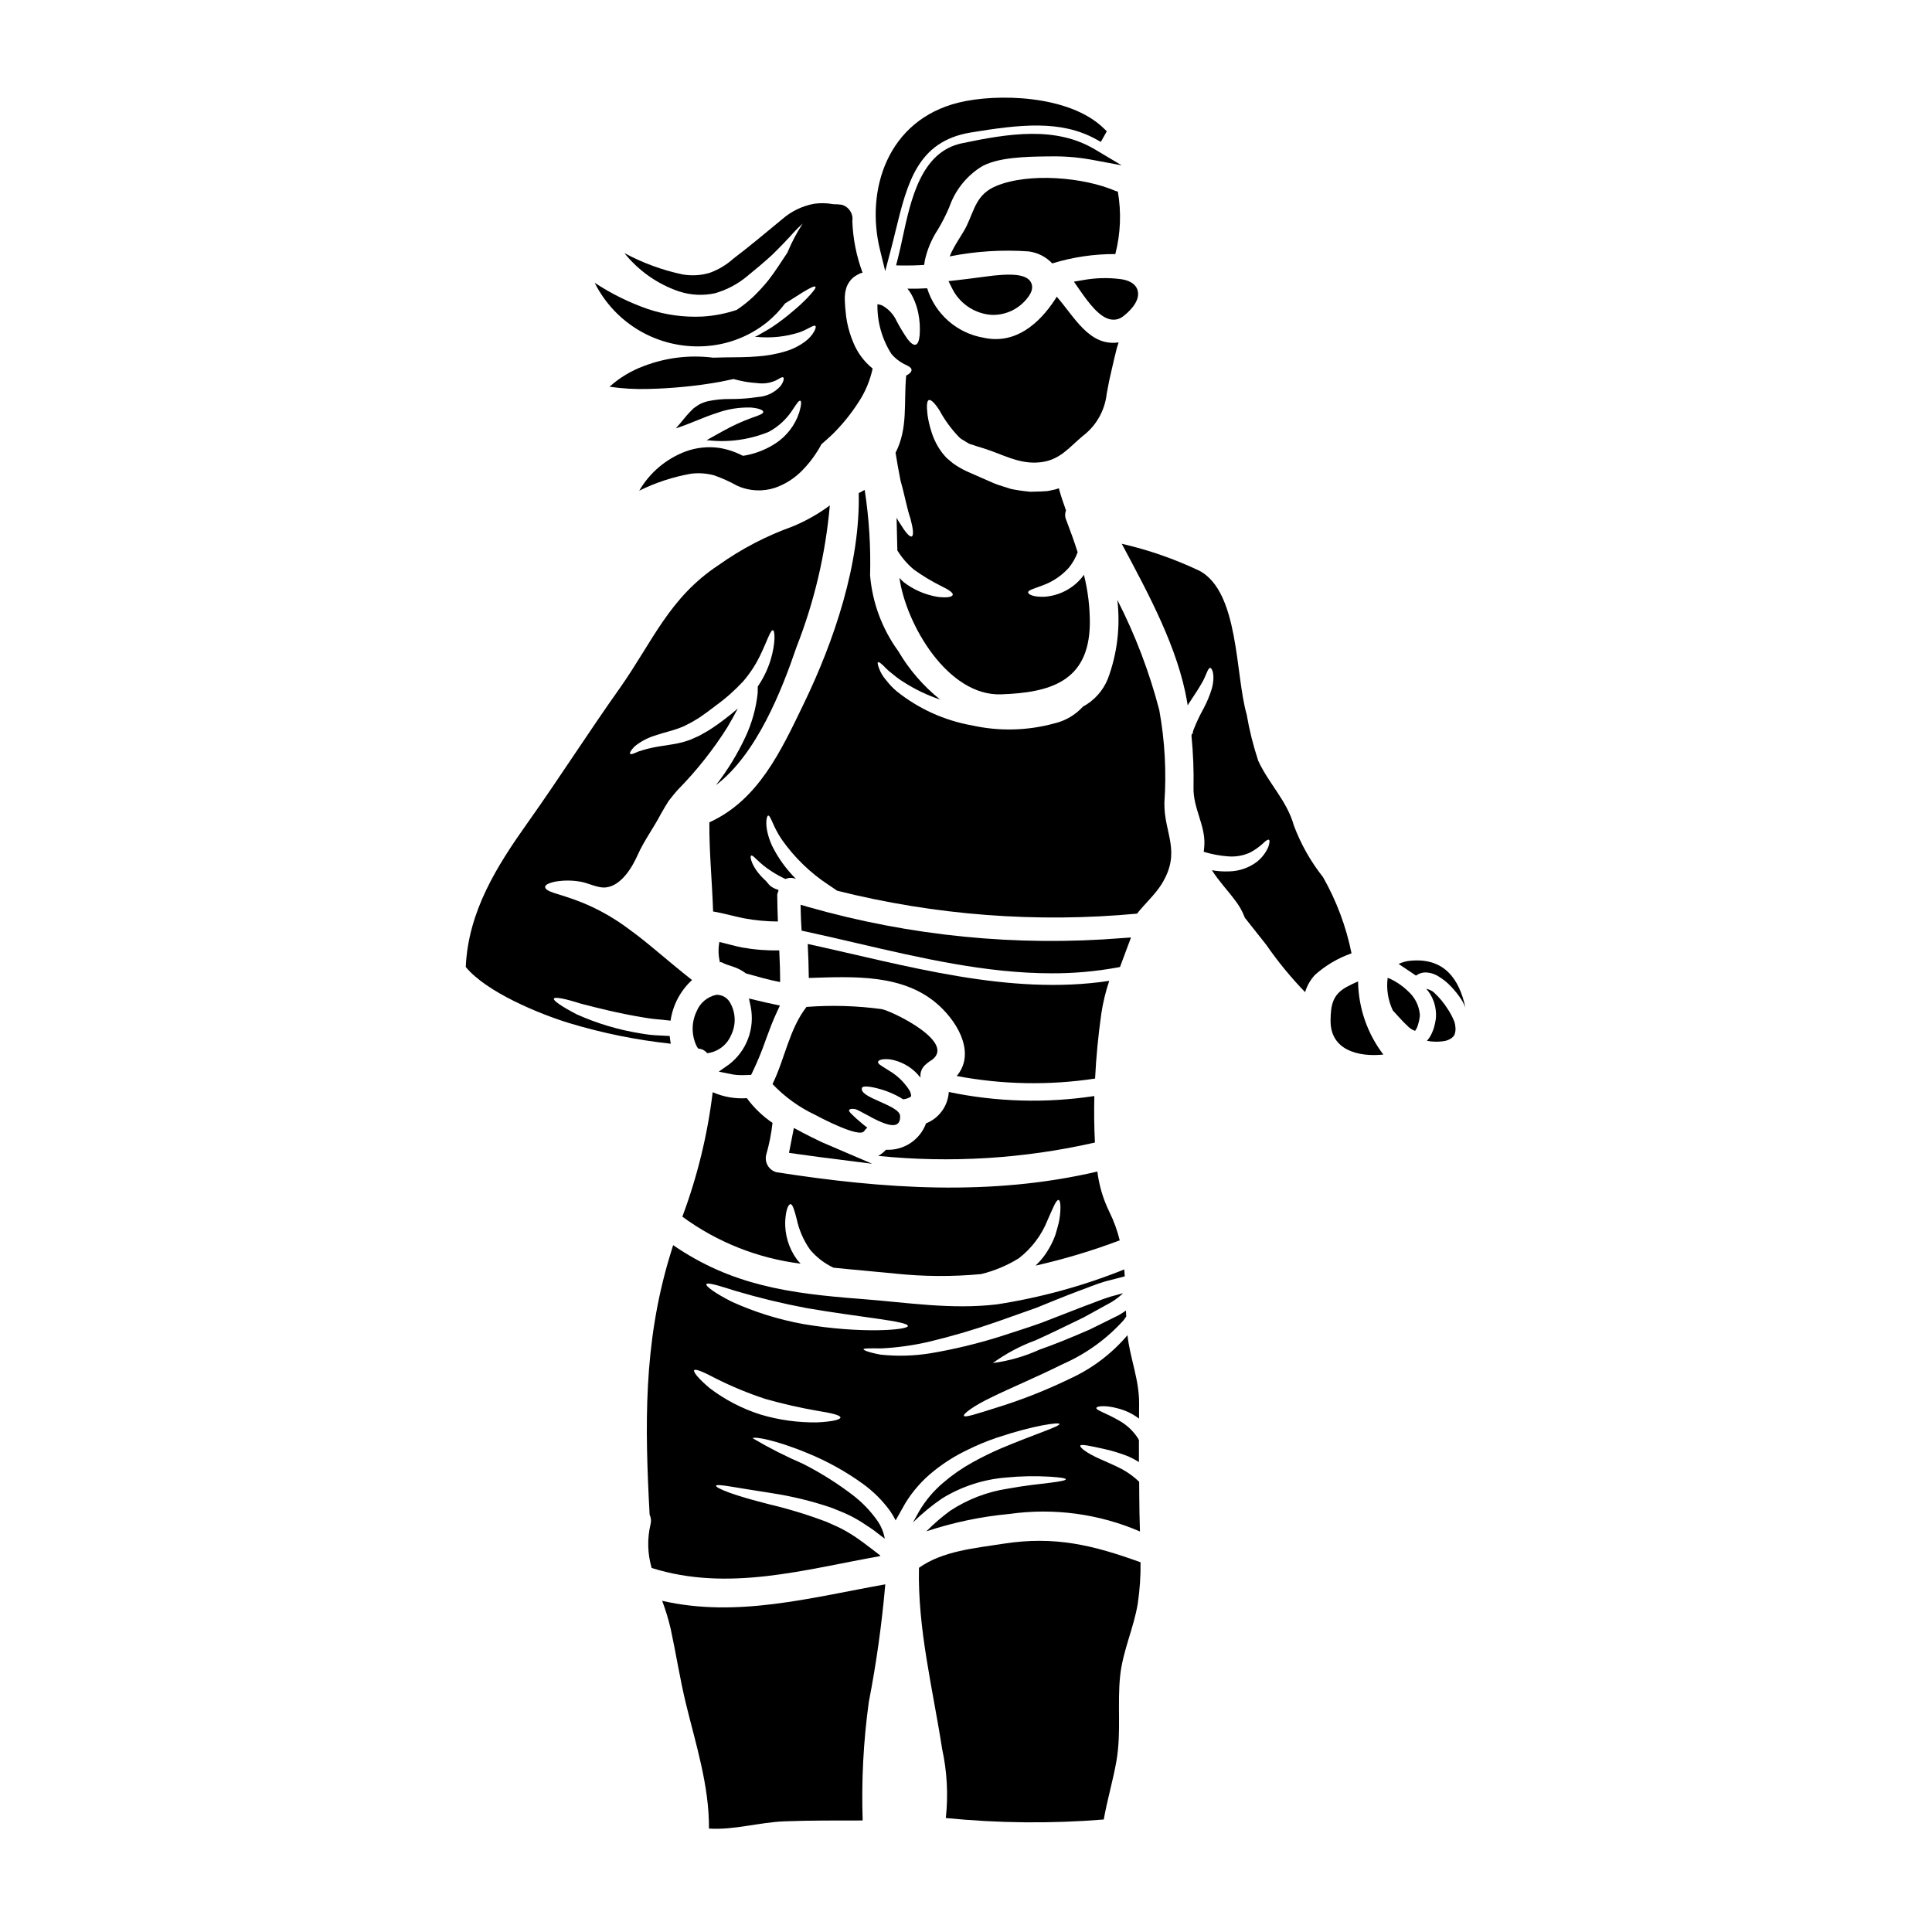 <?xml version="1.0" encoding="UTF-8"?>
<!-- Uploaded to: SVG Repo, www.svgrepo.com, Generator: SVG Repo Mixer Tools -->
<svg fill="#000000" width="800px" height="800px" version="1.1" viewBox="144 144 512 512" xmlns="http://www.w3.org/2000/svg">
 <g>
  <path d="m375.13 452.41-12.965-5.555c-0.488-0.207-0.977-0.441-1.48-0.703-1.254-0.602-2.582-1.25-3.938-1.969l-2.363-1.258-1.289 6.59 2.043 0.293c1.969 0.281 3.973 0.562 5.977 0.82z"/>
  <path d="m321.48 418.55c-0.816-0.027-1.609-0.078-2.477-0.129v-0.004c-1.766-0.051-3.523-0.238-5.258-0.559-5.84-0.93-11.531-2.629-16.926-5.055-3.957-2.066-6.254-3.625-6.027-4.16 0.227-0.535 2.965 0 7.199 1.355 4.262 1.094 9.902 2.551 16.438 3.621 1.648 0.289 3.309 0.492 4.977 0.613 0.789 0.074 1.531 0.176 2.297 0.254v0.004c0.602-4.141 2.613-7.945 5.691-10.773-6.738-5.305-11.844-10-16.438-13.27-3.883-2.961-8.137-5.398-12.656-7.25-3.371-1.355-5.871-2.016-7.477-2.551-1.605-0.535-2.363-1.047-2.363-1.574 0-0.527 0.738-0.996 2.551-1.406 2.125-0.383 4.297-0.406 6.43-0.074 2.363 0.281 4.898 1.863 7.199 1.574 3.981-0.488 6.84-5.207 8.32-8.527 1.707-3.852 4.211-7.172 6.176-10.922 0.637-1.148 1.379-2.402 2.117-3.543 0.461-0.562 0.895-1.121 1.355-1.684l0.66-0.789 0.562-0.613v0.004c4.867-4.977 9.199-10.449 12.914-16.336 1.121-1.887 2.016-3.543 2.781-5.004-1.074 0.945-2.195 1.867-3.316 2.707-1.48 1.148-3.012 2.219-4.543 3.188-0.844 0.488-1.66 0.945-2.453 1.379-0.762 0.336-1.504 0.664-2.242 0.996v0.004c-1.543 0.57-3.144 0.98-4.773 1.227-1.406 0.227-2.68 0.434-3.852 0.609-1.762 0.293-3.492 0.73-5.18 1.305-1.227 0.562-1.969 0.844-2.172 0.586-0.203-0.254 0.203-0.918 1.18-1.941 1.598-1.301 3.434-2.277 5.406-2.883 1.18-0.395 2.477-0.789 3.828-1.148 1.324-0.359 2.621-0.812 3.883-1.352l2.168-1.121c0.637-0.395 1.273-0.789 1.941-1.18 1.352-0.918 2.754-1.941 4.184-3.062v-0.004c2.672-1.918 5.141-4.102 7.375-6.512 1.73-2.012 3.199-4.231 4.367-6.609 2.016-4.133 2.832-7.047 3.523-6.914 0.484 0.074 0.789 3.188-0.688 8.066l-0.004-0.004c-0.773 2.43-1.902 4.734-3.34 6.84 0 0.484 0 1.043-0.027 1.758v0.004c-0.434 4.023-1.527 7.945-3.246 11.609-2.113 4.535-4.731 8.816-7.809 12.762 10.797-8.191 17.461-25.164 21.363-36.648h0.004c4.707-12.004 7.672-24.621 8.805-37.469-3.043 2.25-6.348 4.117-9.84 5.566-6.981 2.496-13.586 5.938-19.629 10.234-13.117 8.641-17.488 20.289-26.207 32.648-8.32 11.719-15.953 23.738-24.273 35.453-8.32 11.715-15.852 23.617-16.531 38.41 5.488 6.711 19.602 12.477 27.336 14.852 8.809 2.664 17.848 4.504 27 5.488-0.133-0.676-0.23-1.359-0.285-2.047z"/>
  <path d="m359.99 439.43c1.758 0.945 11.789 6.203 13.016 4.328 0.234-0.344 0.52-0.656 0.844-0.914-0.488-0.359-0.945-0.738-1.355-1.074-1.18-0.969-2.043-1.758-2.602-2.32s-0.996-0.969-0.871-1.246c0.125-0.281 0.586-0.461 1.574-0.285 1.969 0.395 12.203 8.043 11.941 1.816-0.102-2.91-11.18-4.848-10.082-7.477 0.203-0.535 2.117-0.434 5.117 0.461l0.004-0.008c1.789 0.535 3.508 1.277 5.117 2.219 0.203 0.125 0.395 0.254 0.613 0.395 0.742-0.047 1.457-0.293 2.066-0.711 0.152-0.203 0.074-0.102 0.074-0.395-0.066-0.461-0.219-0.902-0.453-1.305-1.352-2.113-3.176-3.879-5.336-5.156-0.871-0.586-1.609-0.969-2.121-1.355-0.586-0.355-0.895-0.688-0.844-0.992 0.051-0.305 0.438-0.512 1.098-0.664l0.004 0.004c1.004-0.133 2.027-0.074 3.008 0.176 2.844 0.699 5.367 2.348 7.148 4.672-0.188-1.41 0.41-2.809 1.555-3.648 0.254-0.254 0.539-0.477 0.844-0.664 8.145-4.695-10.051-13.383-12.684-13.859-6.602-0.898-13.285-1.094-19.93-0.586-4.598 5.902-5.742 13.777-9.008 20.445l-0.004-0.004c3.219 3.391 7.039 6.156 11.266 8.148z"/>
  <path d="m423.69 471.24c-0.414 1.152-0.926 2.273-1.527 3.344-0.984 1.793-2.238 3.418-3.727 4.82 7.512-1.699 14.898-3.91 22.105-6.621 0.074-0.027 0.125-0.027 0.203-0.051v-0.004c-0.641-2.637-1.574-5.199-2.781-7.629-1.629-3.344-2.695-6.938-3.148-10.629-28.203 6.609-56.758 4.594-85.066 0.176-2.031-0.559-3.227-2.66-2.676-4.695 0.785-2.738 1.336-5.539 1.656-8.371-2.625-1.781-4.93-3.996-6.809-6.555-3.102 0.215-6.207-0.328-9.051-1.574-1.359 11.273-4.059 22.344-8.039 32.977 9.211 6.758 20 11.047 31.34 12.453-0.305-0.332-0.609-0.664-0.918-1.02-2.231-3.019-3.344-6.715-3.148-10.465 0.176-2.805 0.816-4.234 1.379-4.285s1.07 1.684 1.656 3.981v-0.004c0.621 2.906 1.824 5.656 3.535 8.086 1.699 2.019 3.816 3.648 6.203 4.773 5.309 0.562 10.77 0.996 16.438 1.574h-0.004c7.535 0.793 15.125 0.836 22.664 0.129 3.539-0.855 6.914-2.266 10.008-4.184 3.441-2.652 6.098-6.191 7.68-10.234 0.691-1.574 1.277-2.91 1.734-3.852 0.457-0.945 0.871-1.434 1.148-1.383 0.281 0.051 0.461 0.691 0.484 1.734 0.012 1.496-0.148 2.988-0.484 4.445-0.215 0.953-0.535 1.945-0.855 3.062z"/>
  <path d="m443.73 392.44-2.281 0.16c-28.055 2.269-56.289-0.531-83.352-8.266l-1.93-0.562 0.043 2.012c0.027 1.242 0.082 2.488 0.156 3.734l0.07 1.113 1.09 0.234c4.406 0.949 8.863 1.988 13.359 3.039 17.023 3.965 34.473 8.031 51.801 8.031h0.004c5.797 0.027 11.586-0.48 17.293-1.516l0.824-0.152z"/>
  <path d="m389.41 441.7c-1.621 4.414-5.934 7.254-10.625 6.996-0.586 0.656-1.277 1.207-2.043 1.633 19.203 1.938 38.598 0.742 57.422-3.543-0.203-4.133-0.254-8.242-0.152-12.324h-0.004c-12.816 1.941-25.879 1.578-38.57-1.074-0.223 3.707-2.574 6.949-6.027 8.312z"/>
  <path d="m434.21 429.83c0.281-5.769 0.844-11.484 1.656-17.254 0.445-2.934 1.148-5.824 2.094-8.641-26.594 4.031-54.031-4.137-79.902-9.777 0.152 3.016 0.254 6 0.285 9.008 11.789-0.355 25.215-1.18 34.504 7.301 5.617 5.156 9.469 13.066 4.695 18.68v0.004c12.098 2.293 24.492 2.523 36.668 0.68z"/>
  <path d="m337.29 426.02-2.809 1.969 3.363 0.688h-0.004c0.926 0.176 1.867 0.258 2.809 0.242 0.504 0 1.012 0 1.527-0.035l0.871-0.027 0.395-0.789h-0.004c1.348-2.809 2.531-5.688 3.543-8.633 0.934-2.531 1.812-4.922 2.914-7.254l0.789-1.699-1.844-0.395c-1.297-0.262-2.586-0.57-4.09-0.93l-2.262-0.543 0.477 2.277-0.004 0.004c0.539 2.797 0.297 5.691-0.707 8.359-1 2.672-2.719 5.012-4.965 6.766z"/>
  <path d="m416.53 210.62c2.414 0.293 4.656 1.418 6.328 3.188 5.414-1.668 11.051-2.504 16.715-2.477 1.395-5.41 1.621-11.055 0.668-16.562-0.203-0.051-0.395-0.102-0.641-0.176-8.266-3.602-22.891-4.93-31.594-1.305-5.156 2.144-5.719 6.074-7.785 10.465-0.996 2.168-3.422 5.281-4.543 8.191l-0.004 0.004c6.863-1.367 13.875-1.816 20.855-1.328z"/>
  <path d="m347.68 218.2c-1.273 1.578-2.644 3.078-4.109 4.488-1.348 1.258-2.797 2.406-4.328 3.434-2.949 0.992-6.016 1.59-9.125 1.77-4.863 0.234-9.73-0.434-14.352-1.965-4.996-1.734-9.758-4.078-14.172-6.988 2.66 5.32 6.816 9.75 11.965 12.738 5.144 2.988 11.047 4.402 16.988 4.078 6.129-0.309 12.004-2.547 16.785-6.398 1.766-1.453 3.352-3.113 4.723-4.945 0.199-0.125 0.449-0.266 0.637-0.395 1.66-1.047 2.988-1.891 4.008-2.527 2.117-1.305 3.191-1.758 3.398-1.504 0.203 0.254-0.438 1.18-2.195 3.012h-0.004c-1.113 1.152-2.289 2.242-3.523 3.266-1.805 1.57-3.707 3.027-5.691 4.363-1.18 0.789-2.527 1.484-3.957 2.328-0.203 0.098-0.461 0.199-0.688 0.305 0.176 0 0.359 0.027 0.535 0.027v-0.004c3.824 0.367 7.68-0.051 11.332-1.223 2.32-0.844 3.852-2.121 4.188-1.66 0.176 0.176 0.074 0.637-0.285 1.355l0.004-0.004c-0.613 1.098-1.461 2.047-2.477 2.781-1.586 1.172-3.367 2.051-5.258 2.602-2.418 0.715-4.91 1.16-7.426 1.328-2.707 0.227-5.668 0.227-8.703 0.254-0.988 0.023-1.969 0.043-2.93 0.074l0.004 0.004c-6.238-0.797-12.578-0.027-18.449 2.234-3.332 1.23-6.402 3.082-9.043 5.461 3.387 0.496 6.812 0.691 10.234 0.59 3.266-0.066 6.449-0.277 9.625-0.586 3.172-0.312 6.332-0.738 9.547-1.324 1.141-0.219 2.285-0.461 3.445-0.715 0.895 0.23 1.75 0.445 2.543 0.594 0.336 0.051 0.637 0.125 0.973 0.176 0.484 0.078 0.945 0.129 1.379 0.18 0.512 0.051 0.996 0.102 1.457 0.125l-0.004 0.004c1.648 0.227 3.328-0.012 4.848-0.691 1.07-0.535 1.684-1.047 1.988-0.816 0.23 0.125 0.23 0.996-0.711 2.269l-0.004 0.004c-1.516 1.711-3.641 2.754-5.922 2.91-0.66 0.102-1.328 0.176-1.988 0.254-1.848 0.203-3.707 0.297-5.566 0.281-1.945-0.016-3.887 0.18-5.793 0.586-0.848 0.195-1.664 0.516-2.426 0.945-0.051 0.027-0.227 0.152-0.227 0.152l-0.395 0.281c-0.258 0.152-0.504 0.324-0.738 0.512-0.309 0.359-0.539 0.484-0.945 0.945-1.125 1.121-2.223 2.68-3.754 4.363 3.805-1.223 7.453-3.012 10.746-4.035 2.914-1.074 6.012-1.578 9.117-1.492 2.191 0.176 3.34 0.711 3.316 1.18s-1.148 0.918-2.988 1.531h0.004c-2.57 0.93-5.062 2.066-7.453 3.394-1.406 0.742-2.938 1.637-4.621 2.578h0.395c5.461 0.613 10.988-0.148 16.078-2.219 2.613-1.398 4.82-3.449 6.41-5.949 1.07-1.633 1.633-2.426 1.969-2.32 0.336 0.102 0.332 1.098-0.281 3.148-1.105 3.356-3.32 6.234-6.277 8.168-2.363 1.531-4.996 2.602-7.762 3.148-0.281 0.062-0.602 0.078-0.891 0.133-1.934-1.012-4.012-1.715-6.164-2.078-3.023-0.441-6.106-0.125-8.977 0.922-5.184 1.941-9.535 5.617-12.316 10.406 4.352-2.152 8.992-3.672 13.777-4.508 2.027-0.242 4.078-0.094 6.051 0.43 2.137 0.758 4.203 1.691 6.18 2.793 3.141 1.406 6.691 1.59 9.961 0.52 2.875-1 5.461-2.691 7.531-4.926 1.895-1.98 3.504-4.211 4.789-6.629 1.051-0.891 2.082-1.82 3.098-2.793 2.508-2.508 4.738-5.269 6.66-8.242 1.824-2.738 3.113-5.797 3.805-9.012-2.262-1.828-4.019-4.199-5.117-6.891-0.734-1.734-1.289-3.539-1.656-5.387-0.188-0.961-0.316-1.93-0.395-2.906-0.074-0.844-0.176-1.684-0.203-2.859-0.023-0.254 0-0.664 0-0.996h-0.004c0.016-0.375 0.051-0.75 0.105-1.121 0.102-0.508 0.234-1.012 0.391-1.508 0.262-0.648 0.625-1.25 1.07-1.785 0.461-0.551 1.023-1.004 1.664-1.328 0.305-0.18 0.617-0.344 0.945-0.484l0.535-0.129c-1.629-4.379-2.547-8.988-2.715-13.656 0.305-1.961-0.91-3.84-2.824-4.363-0.742-0.102-1.492-0.152-2.242-0.148-1.691-0.312-3.418-0.348-5.117-0.102-3.094 0.582-5.977 1.977-8.352 4.039-4.508 3.707-8.566 7.137-13.039 10.535v0.004c-1.832 1.637-3.965 2.906-6.277 3.738-2.324 0.68-4.777 0.812-7.164 0.395-5.375-1.137-10.559-3.043-15.395-5.656 3.734 4.668 8.719 8.18 14.367 10.129 3.109 1.035 6.441 1.215 9.645 0.523 3.098-0.883 5.981-2.402 8.457-4.461 2.301-1.875 4.398-3.613 6.594-5.621 2.098-2.039 4.121-4.141 5.934-6.176 0.746-0.789 1.484-1.52 2.246-2.191h0.004c-1.59 2.43-2.945 5.004-4.051 7.691-1.57 2.316-3.106 4.828-4.981 7.238z"/>
  <path d="m396.3 220.39c1.863 3.809 5.512 6.434 9.715 6.981 0.426 0.051 0.855 0.078 1.285 0.078 3.477-0.035 6.75-1.645 8.902-4.379 1.34-1.629 1.668-3.074 0.984-4.293-1.156-2.066-4.856-2.496-12.383-1.434l-0.852 0.113c-2.176 0.289-4.328 0.57-6.492 0.812l-2.094 0.23z"/>
  <path d="m430.89 218.25-2.289 0.395 1.324 1.91c2.754 3.988 5.512 7.609 8.5 8.117v-0.004c0.227 0.039 0.457 0.059 0.688 0.059 0.879-0.004 1.73-0.289 2.43-0.816 1.121-0.844 4.723-3.82 3.965-6.867-0.281-1.125-1.254-2.566-4.328-3.043l-0.004-0.004c-3.418-0.465-6.891-0.379-10.285 0.254z"/>
  <path d="m378.59 215.85 1.477-5.598c0.441-1.672 0.852-3.352 1.258-5.023 3.121-12.75 5.812-23.762 19.887-26.105 13.109-2.152 23.875-3.387 33.246 1.773l1.281 0.707 1.574-2.816-0.82-0.789c-9.09-8.867-28.34-9.301-38.469-6.805-18.828 4.652-24.723 23.164-20.809 39.051z"/>
  <path d="m392.99 252.79c1.414 2.598 3.172 4.992 5.231 7.117l0.434 0.359 0.152 0.102c0.027 0.023 0.203 0.125 0.203 0.125 0.461 0.281 0.945 0.562 1.43 0.867 0.375 0.242 0.789 0.406 1.227 0.488 0.438 0.125 0.613 0.254 1.25 0.434 0.562 0.176 1.121 0.332 1.684 0.512 5.055 1.555 9.492 4.328 15.008 3.723 5.309-0.559 7.633-3.906 11.414-7.043l0.004 0.004c3.504-2.691 5.762-6.691 6.254-11.082 0.395-2.293 0.895-4.695 1.379-6.66 0.461-2.043 0.895-3.852 1.305-5.465 0.176-0.535 0.332-1.02 0.484-1.531-7.785 1.148-11.715-6.785-16.41-12.121h-0.004c-0.125 0.258-0.27 0.508-0.438 0.742-4.211 6.43-10.512 11.945-18.832 10.16v-0.004c-3.481-0.574-6.731-2.106-9.391-4.422s-4.621-5.328-5.668-8.695c-1.734 0.102-3.473 0.129-5.231 0.102 0.555 0.664 1.023 1.391 1.402 2.168 0.684 1.371 1.184 2.828 1.48 4.332 0.395 1.941 0.516 3.93 0.355 5.902-0.148 1.406-0.457 2.219-1.02 2.426-0.562 0.203-1.328-0.359-2.191-1.48-1.059-1.531-2.023-3.125-2.887-4.773-0.801-1.754-2.144-3.203-3.828-4.133-0.328-0.137-0.672-0.23-1.02-0.281l-0.102-0.027-0.129-0.023h-0.004c-0.094 4.68 1.207 9.281 3.727 13.223 0.914 1.066 2.023 1.949 3.269 2.602 1.148 0.535 2.043 0.969 2.043 1.574 0 0.484-0.434 1.047-1.43 1.508v0.098c-0.664 7.176 0.535 13.859-2.809 20.367 0.359 2.195 0.789 4.746 1.332 7.449 1.094 3.777 1.684 7.352 2.625 10.031 0.715 2.676 0.895 4.465 0.336 4.695-0.559 0.23-1.711-1.125-3.148-3.5l-0.004 0.004c-0.32-0.461-0.613-0.949-0.867-1.449 0.102 2.859 0.102 5.766 0.203 8.66v-0.004c1.184 1.918 2.664 3.637 4.391 5.082 2.246 1.613 4.613 3.047 7.086 4.289 2.066 0.996 3.371 1.84 3.191 2.426-0.176 0.586-1.66 0.789-4.008 0.512v-0.004c-3.258-0.539-6.336-1.871-8.957-3.879-0.406-0.363-0.789-0.746-1.152-1.148 1.758 12.379 12.836 31.395 27 30.859 12.891-0.461 23.125-3.371 23.453-18.43h0.004c0.051-4.477-0.48-8.938-1.574-13.273-0.184 0.293-0.391 0.574-0.613 0.844-2.453 2.91-5.973 4.711-9.77 4.992-2.938 0.129-4.328-0.586-4.394-1.121-0.102-0.637 1.711-1.047 3.777-1.863h0.004c2.707-0.965 5.133-2.598 7.043-4.746 0.984-1.215 1.758-2.586 2.297-4.059-0.918-2.914-1.969-5.769-3.039-8.578v0.004c-0.348-0.797-0.363-1.695-0.047-2.504-0.691-1.969-1.383-3.906-1.891-5.867-0.629 0.227-1.277 0.398-1.938 0.512l-0.566 0.129-0.152 0.027-0.395 0.074h-0.102l-0.332 0.027-1.355 0.074-2.703 0.074h0.004c-1.719-0.148-3.43-0.395-5.117-0.738-1.531-0.508-3.266-0.969-4.543-1.504-2.527-1.121-4.93-2.168-7.172-3.148-1.328-0.617-2.594-1.359-3.777-2.219-0.434-0.359-0.844-0.715-1.273-1.074l-0.152-0.125-0.004-0.004c-0.066-0.074-0.145-0.145-0.227-0.203-0.039-0.039-0.074-0.082-0.105-0.125l-0.359-0.395-0.637-0.762v-0.004c-1.309-1.723-2.293-3.668-2.906-5.742-0.453-1.414-0.785-2.859-0.996-4.328-0.285-2.363-0.18-3.754 0.355-3.938 0.535-0.18 1.578 0.777 2.832 2.777z"/>
  <path d="m398.91 181.97c-10.82 2.262-13.535 14.891-15.715 25.031-0.418 1.969-0.824 3.82-1.258 5.512l-0.465 1.816 1.871 0.031h1.094c1.098 0 2.199-0.027 3.297-0.086l1.18-0.066 0.176-1.18v-0.004c0.641-2.914 1.809-5.684 3.449-8.176 1.152-1.922 2.172-3.922 3.043-5.988 1.48-4.281 4.332-7.953 8.117-10.445 4.258-2.785 12.43-2.894 17.836-2.969h0.621c3.664-0.082 7.328 0.203 10.941 0.848l8.156 1.516-7.113-4.231c-10.348-6.148-22.574-4.269-35.23-1.609z"/>
  <path d="m340.62 395.09c-1.992-0.395-3.981-0.996-5.973-1.457-0.371 1.926-0.281 3.91 0.258 5.797-0.395-1.02 0.895-0.051 1.656 0.18 0.762 0.23 1.531 0.508 2.297 0.789v-0.004c1.016 0.391 1.965 0.922 2.832 1.574 3.016 0.844 6 1.707 9.055 2.293 0-2.781-0.102-5.59-0.23-8.395l-0.004 0.004c-3.316 0.059-6.629-0.199-9.891-0.781z"/>
  <path d="m451.23 332.21c-2.633-10.117-6.363-19.918-11.129-29.223 0.844 7.086-0.023 14.27-2.527 20.953-1.277 3.133-3.606 5.723-6.582 7.328-2.016 2.207-4.648 3.754-7.559 4.438-7.129 1.953-14.629 2.137-21.844 0.535-7.309-1.297-14.172-4.41-19.961-9.051-1.004-0.844-1.91-1.793-2.703-2.836-0.656-0.727-1.207-1.543-1.633-2.426-0.613-1.406-0.844-2.269-0.613-2.426 0.227-0.152 0.973 0.395 2.019 1.508l-0.004 0.004c0.625 0.633 1.301 1.211 2.016 1.734 0.875 0.746 1.805 1.418 2.785 2.016 3.008 1.938 6.25 3.492 9.645 4.617-4.441-3.559-8.199-7.902-11.078-12.812-4.281-5.879-6.871-12.824-7.481-20.074 0.207-7.582-0.27-15.168-1.43-22.664-0.199 0.125-0.457 0.227-0.688 0.359h-0.004c-0.266 0.207-0.566 0.359-0.887 0.457 0.434 18.734-6.562 39.328-14.598 55.918-6.078 12.594-12.047 25.469-24.988 31.367-0.051 7.871 0.738 15.742 0.996 23.617 2.754 0.461 5.41 1.25 8.195 1.816l-0.004-0.004c2.961 0.551 5.969 0.832 8.98 0.844-0.102-2.363-0.152-4.699-0.176-7.023 0-0.484 0.332-0.918 0.332-1.301v-0.027c-2.551-0.816-2.551-1.684-3.496-2.551-3.543-3.215-4.262-6.43-3.727-6.562 0.586-0.227 1.914 1.992 5.465 4.211l-0.004 0.004c1.16 0.746 2.371 1.414 3.621 1.992 0.809-0.359 1.723-0.395 2.555-0.102l0.227 0.078c-2.617-2.59-4.781-5.602-6.402-8.906-2.144-4.875-1.43-7.785-0.996-7.871 0.66-0.203 1.305 2.988 3.676 6.402 3.356 4.758 7.582 8.84 12.453 12.023l1.18 0.789 0.996 0.688h0.004c25.953 6.512 52.828 8.566 79.473 6.074 2.066-2.652 4.695-4.953 6.453-7.734 5.465-8.754 0.641-13.551 0.789-21.648 0.574-8.203 0.121-16.441-1.348-24.531z"/>
  <path d="m503.91 404.08c-1.047 0.461-2.066 0.922-3.062 1.48-3.699 2.043-4.184 4.797-4.234 8.855-0.102 7.836 7.273 9.75 13.984 9.055v-0.004c-4.207-5.516-6.551-12.227-6.691-19.164 0.012-0.074 0.012-0.148 0.004-0.223z"/>
  <path d="m494.62 376.46c-3.277-4.137-5.887-8.762-7.734-13.703-1.863-6.637-6.66-11.074-9.445-17.148v-0.004c-1.324-4.008-2.348-8.113-3.062-12.273-3.039-10.512-1.969-32.391-12.48-38.055h-0.004c-6.59-3.133-13.504-5.539-20.617-7.172 7.086 13.297 14.93 27.641 17.355 42.059 0.027 0.254 0.051 0.512 0.102 0.762 0.254-0.395 0.512-0.789 0.738-1.145 1.148-1.734 2.094-3.148 2.832-4.445 1.379-2.219 1.785-4.465 2.449-4.328 0.461 0.078 1.355 1.891 0.395 5.488-0.559 1.828-1.297 3.598-2.199 5.285-1.023 1.832-1.918 3.731-2.68 5.691l-0.176 0.664c0 0.102 0.023 0.203 0.023 0.254l-0.051 0.152v-0.152l-0.125 0.051-0.102 0.102-0.051 0.227c0 0.078-0.027 0.152-0.027 0.23l-0.004 0.008c0.453 4.602 0.633 9.227 0.539 13.852-0.078 5.285 3.086 9.84 2.883 14.906-0.023 0.664-0.102 1.305-0.176 1.969 2.148 0.66 4.363 1.07 6.606 1.223 1.965 0.137 3.934-0.223 5.719-1.047 1.207-0.648 2.328-1.441 3.344-2.359 0.789-0.789 1.355-1.148 1.609-0.996 0.254 0.152 0.176 0.816-0.152 1.863v-0.004c-0.684 1.602-1.77 3-3.148 4.059-2.129 1.562-4.688 2.422-7.328 2.453-1.504 0.062-3.008-0.043-4.488-0.309 1.914 2.988 4.328 5.512 5.973 7.758l-0.004 0.004c1.18 1.441 2.113 3.074 2.758 4.824 1.891 2.398 3.801 4.797 5.691 7.195 3.078 4.449 6.519 8.641 10.285 12.531 0.504-1.703 1.395-3.266 2.606-4.57 2.82-2.527 6.117-4.469 9.695-5.715-1.426-7.086-3.977-13.898-7.547-20.184z"/>
  <path d="m517.26 406.79c-1.461-1.445-3.164-2.621-5.031-3.473-0.16-0.07-0.32-0.129-0.484-0.18-0.383 2.957 0.094 5.965 1.379 8.656 0.535 0.562 1.098 1.18 1.707 1.863 0.668 0.762 1.375 1.488 2.121 2.172 0.57 0.629 1.289 1.102 2.09 1.379l-0.023-0.051 0.051-0.051c0.227-0.328 0.418-0.68 0.562-1.047l0.25-0.844h0.004c0.082-0.258 0.152-0.52 0.203-0.785l0.18-1.094v-0.004c0.02-0.246 0.012-0.496-0.027-0.742-0.258-2.231-1.32-4.293-2.981-5.801z"/>
  <path d="m517.95 398.59c-1.145 0.07-2.266 0.367-3.293 0.871 1.328 0.844 2.887 1.969 4.594 3.086 0-0.023 0-0.023 0.027-0.023h-0.004c0.699-0.508 1.535-0.793 2.398-0.82 1.32 0.02 2.606 0.418 3.699 1.148 0.828 0.516 1.605 1.105 2.328 1.762 1.113 1.043 2.125 2.199 3.012 3.445 0.668 0.906 1.219 1.891 1.633 2.938-1.609-7.457-5.516-13.172-14.395-12.406z"/>
  <path d="m529.25 414.34c-0.43-1.008-0.949-1.973-1.555-2.883-1.004-1.609-2.215-3.078-3.602-4.367-0.152-0.141-0.312-0.273-0.484-0.391-0.508-0.305-1.059-0.527-1.633-0.664 1.594 1.82 2.504 4.141 2.578 6.559 0.023 0.492 0.004 0.988-0.051 1.48l-0.203 1.098h-0.004c-0.086 0.449-0.195 0.891-0.328 1.328-0.133 0.398-0.289 0.793-0.461 1.18-0.328 0.785-0.785 1.512-1.355 2.144 1.406 0.273 2.844 0.316 4.262 0.125 0.855-0.086 1.676-0.402 2.363-0.918 0.262-0.215 0.488-0.477 0.664-0.766 0.121-0.34 0.207-0.688 0.258-1.043 0.055-0.562 0.027-1.129-0.078-1.684-0.059-0.418-0.184-0.82-0.371-1.199z"/>
  <path d="m460.06 338.03h-0.023l0.023 0.051z"/>
  <path d="m409.84 553.11c-7.449 1.18-16.027 1.891-22.305 6.379-0.359 16.258 3.648 31.93 6.125 47.906h-0.004c1.328 6.039 1.664 12.254 0.996 18.402 13.914 1.379 27.922 1.512 41.855 0.391 0.922-5.234 2.453-10.312 3.371-15.57 1.305-7.633 0.18-14.957 0.973-22.512 0.711-6.691 3.598-12.594 4.668-19.141v0.004c0.539-3.625 0.785-7.289 0.738-10.949-12.512-4.516-22.645-7.062-36.418-4.91z"/>
  <path d="m319.48 568.23c0.918 2.441 1.68 4.941 2.269 7.481 1.406 6.508 2.426 13.117 3.984 19.602 2.68 11.02 6.227 21.895 6.152 33.277 6.559 0.434 13.383-1.656 19.906-1.914 6.941-0.285 13.887-0.203 20.824-0.23-0.352-10.5 0.195-21.012 1.633-31.418 2-10.305 3.457-20.703 4.363-31.16-19.805 3.523-39.305 8.918-59.133 4.363z"/>
  <path d="m328.59 412.06c-1.402 2.949-1.371 6.383 0.09 9.305l0.34 0.496 0.582 0.117h-0.004c0.488 0.094 0.945 0.316 1.32 0.641l0.543 0.496 0.723-0.137c2.531-0.559 4.625-2.324 5.598-4.723 1.273-2.621 1.215-5.695-0.156-8.266-0.676-1.457-2.141-2.379-3.742-2.363-2.402 0.488-4.394 2.156-5.293 4.434z"/>
  <path d="m409.22 527.86c-2.551 1.098-5.047 2.324-7.477 3.676-2.746 1.508-5.328 3.297-7.707 5.336-2.582 2.168-4.777 4.766-6.481 7.676-0.488 0.844-1.023 1.867-1.609 2.914h-0.004c2.375-2.344 4.957-4.473 7.707-6.356 5.125-3.156 10.926-5.055 16.926-5.539 3.879-0.379 7.777-0.457 11.668-0.227 2.703 0.176 4.207 0.395 4.207 0.688 0 0.297-1.504 0.586-4.156 0.918-2.652 0.332-6.613 0.715-11.281 1.574-5.41 0.832-10.582 2.816-15.16 5.816-2.266 1.652-4.391 3.488-6.359 5.488 7.148-2.375 14.543-3.922 22.043-4.617 11.727-1.648 23.68-0.043 34.559 4.644-0.051-1.609-0.102-3.242-0.125-4.875-0.051-2.754-0.051-5.539-0.078-8.293l-0.004-0.004c-1.34-1.285-2.84-2.394-4.465-3.293-2.09-1.094-4.16-1.938-5.902-2.727-3.598-1.609-5.406-3.066-5.231-3.543 0.176-0.477 2.555 0.051 6.152 0.844l-0.004-0.004c2.254 0.488 4.465 1.16 6.609 2.016 0.961 0.43 1.891 0.926 2.781 1.484v-5.766c-0.074-0.152-0.125-0.309-0.203-0.438-1.223-1.941-2.906-3.555-4.902-4.695-3.543-2.09-6.297-2.805-6.176-3.445 0.074-0.512 2.988-0.945 7.531 0.711v0.004c1.355 0.523 2.625 1.238 3.777 2.121 0-1.277 0-2.578 0.023-3.852 0.051-6.512-2.398-12.07-3.09-18.25v-0.004c-4.148 4.891-9.324 8.812-15.156 11.484-6.352 3.086-12.93 5.68-19.68 7.758-5.117 1.609-8.195 2.629-8.5 2.144-0.309-0.484 2.477-2.629 7.352-4.953 4.848-2.398 11.691-5.207 18.895-8.805l-0.004 0.004c6.125-2.684 11.605-6.644 16.078-11.613 0.254-0.336 0.461-0.637 0.688-0.973-0.023-0.535-0.051-1.043-0.074-1.574-0.586 0.395-1.18 0.789-1.867 1.199-2.676 1.328-5.254 2.606-7.68 3.801-5.055 2.195-9.574 4.059-13.383 5.359l0.004 0.004c-3.918 1.785-8.082 2.981-12.355 3.543 3.488-2.523 7.309-4.555 11.352-6.035 3.648-1.633 7.91-3.727 12.711-6.051 2.363-1.312 4.863-2.691 7.504-4.133h-0.004c1.066-0.66 2.059-1.434 2.965-2.301-1.074 0.309-2.144 0.613-3.266 0.895-2.297 0.688-4.695 1.734-7.086 2.578-3.883 1.508-7.656 2.988-11.305 4.387-3.703 1.332-7.273 2.426-10.672 3.543l0.004 0.004c-6.141 1.945-12.406 3.461-18.758 4.531-4.348 0.699-8.766 0.82-13.145 0.359-2.984-0.535-4.566-1.148-4.566-1.43s1.758-0.254 4.769-0.227c4.168-0.219 8.309-0.789 12.379-1.715 6.094-1.453 12.105-3.219 18.02-5.281 3.371-1.199 6.914-2.449 10.594-3.75 3.598-1.457 7.172-2.938 11.152-4.441 2.453-0.871 4.723-1.867 7.199-2.578 1.734-0.438 3.422-0.871 5.117-1.332-0.051-0.609-0.078-1.223-0.125-1.836l-0.004 0.004c-10.867 4.371-22.195 7.477-33.77 9.262-12.152 1.43-23.785-0.508-35.855-1.43-19.168-1.453-34.406-3.598-49.926-14.266-0.355 1.121-0.711 2.269-1.043 3.418-6.84 22.969-6.457 44.516-5.188 68.043 0.391 0.793 0.473 1.703 0.23 2.555-0.898 3.809-0.793 7.781 0.305 11.535 20.289 6.379 40.301 0.457 60.535-3.148h0.004c-0.008-0.059 0-0.121 0.027-0.176-0.789-0.613-1.609-1.223-2.363-1.816-0.664-0.508-1.328-1.02-1.992-1.504s-1.273-0.895-1.891-1.355l0.004 0.004c-1.312-0.895-2.676-1.715-4.082-2.449-1.18-0.613-2.703-1.227-3.984-1.816v0.004c-4.93-1.863-9.977-3.406-15.105-4.617-4.418-1.125-8.043-2.172-10.488-3.062-2.449-0.891-3.676-1.574-3.602-1.867 0.074-0.293 1.508-0.176 4.059 0.254 2.551 0.434 6.18 0.996 10.672 1.707l-0.004 0.004c5.402 0.824 10.723 2.121 15.898 3.883 1.484 0.613 2.863 1.121 4.547 1.914l-0.004-0.004c1.484 0.727 2.918 1.555 4.289 2.477 0.738 0.488 1.457 0.996 2.219 1.48 0.664 0.512 1.355 1.023 2.043 1.574 0.332 0.227 0.66 0.484 0.996 0.738-0.312-1.785-1.027-3.473-2.09-4.941-1.742-2.426-3.82-4.594-6.176-6.434-4.188-3.223-8.668-6.051-13.383-8.445-4.578-1.977-9.027-4.234-13.324-6.769 0.152-0.562 5.949 0.359 14.621 3.981h0.004c5.141 2.106 10.016 4.816 14.523 8.066 2.773 2 5.215 4.426 7.223 7.195 0.555 0.793 1.051 1.629 1.48 2.5 0.867-1.48 1.605-2.859 2.551-4.516h-0.004c2.004-3.277 4.57-6.18 7.582-8.566 2.652-2.133 5.535-3.957 8.602-5.438 2.598-1.305 5.285-2.434 8.039-3.367 10.055-3.371 16.531-4.133 16.641-3.676 0.18 0.672-6.074 2.531-15.543 6.516zm-48.672-6.914c-5.07 0.074-10.121-0.625-14.98-2.07-4.848-1.539-9.395-3.894-13.449-6.969-2.969-2.488-4.488-4.363-4.148-4.797 0.344-0.434 2.555 0.512 5.769 2.219 4.234 2.129 8.621 3.938 13.125 5.414 4.555 1.289 9.172 2.34 13.836 3.148 3.672 0.586 6.023 1.148 6.023 1.758-0.004 0.609-2.371 1.113-6.176 1.297zm-3.699-26.059v-0.004c-6.516-1.188-12.859-3.168-18.891-5.902-4.492-2.269-6.965-4.133-6.762-4.644 0.254-0.586 3.266 0.359 7.961 1.84v-0.004c6.086 1.801 12.262 3.289 18.5 4.469 14.672 2.527 26.949 3.473 26.949 4.769-0.062 1.082-12.492 2.078-27.758-0.527z"/>
 </g>
</svg>